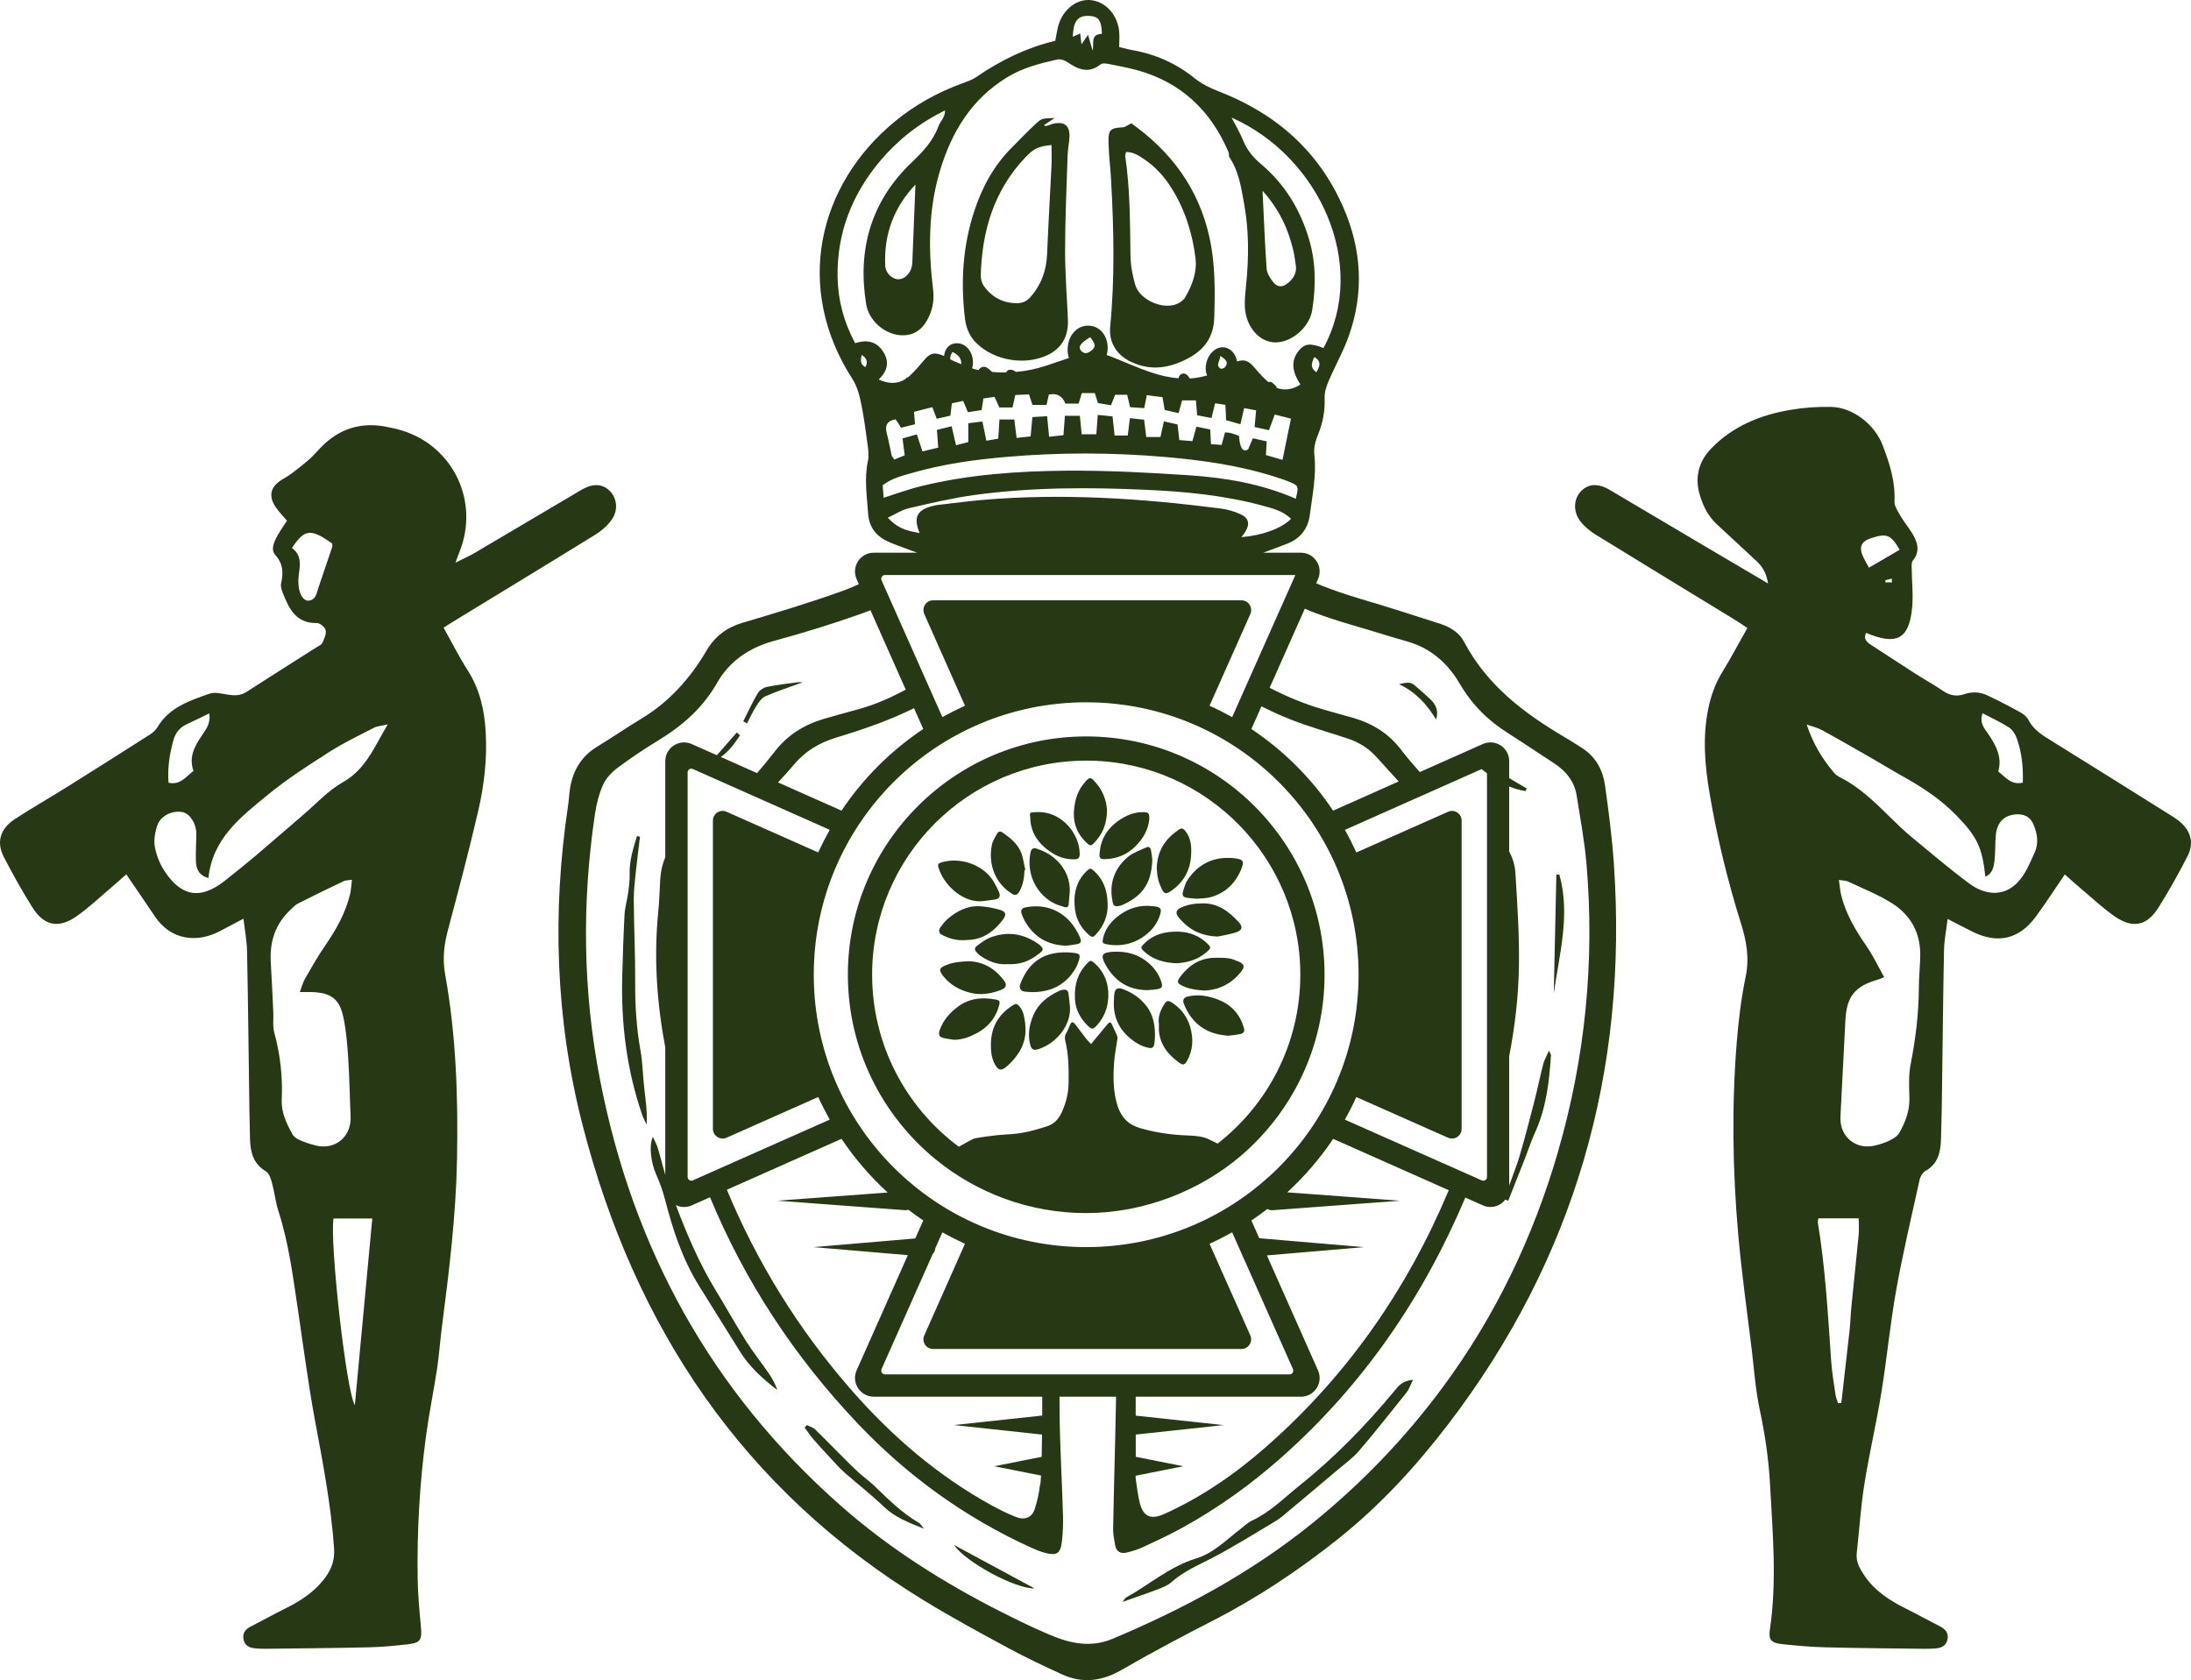 <?xml version="1.0" encoding="UTF-8"?>
<svg id="art" xmlns="http://www.w3.org/2000/svg" viewBox="0 0 1974.11 1513.87">
  <defs>
    <style>
      .cls-1 {
        fill: #273814;
      }
    </style>
  </defs>
  <path class="cls-1" d="M1963.43,739.83c-2.3-1.83-4.8-3.48-7.34-5.03-35.65-22.34-71.25-44.72-107.03-66.87-8.37-5.17-16.65-9.97-21.35-19.23-1.46-2.82-4.47-5.31-7.34-6.87-9.64-5.31-19.42-10.39-29.39-15.1-6.73-3.2-13.78-3.81-21.07-1.27-6.82,2.4-13.12,1.27-19.28-2.96-7.66-5.27-15.94-9.78-23.8-14.81-13.59-8.7-27.09-17.59-40.63-26.38-4.04-2.59-7.52-5.45-4.89-11.1,27.23,11.47,38.51,5.88,41.43-21.58,1.32-12.09-.19-24.5-.28-36.78-.05-2.3-.19-5.27,1.08-6.82,6.96-8.61,4.09-16.74-.8-24.74-3.06-5.08-7.01-9.64-9.97-14.77-2.49-4.37-6.02-9.31-5.83-13.82.89-18.01-4.47-34.28-10.72-50.65-7.01-18.39-26.57-34-46.32-34.42-12.23-.23-24.69.61-36.77,2.68-26.85,4.56-51.49,14.53-71.01,34.47-11.57,11.85-15.33,26.15-10.58,42.23,2.92,9.97,7.52,19,15.14,26.19,12.09,11.33,24.36,22.43,36.4,33.77,5.78,5.45,8.94,12.27,9.92,19.75-17.59-10.35-34.75-20.46-51.82-30.57-30.38-17.96-60.66-35.97-91.09-53.89-10.25-6.02-19.09-5.41-25.58,1.32-6.58,6.82-7.43,18.1-.71,26.94,3.71,4.94,8.89,9.12,14.2,12.37,41.57,25.68,83.38,51.02,125.04,76.51,3.9,2.35,7.62,4.98,11.38,7.43-7.95,14.01-14.86,27.13-22.62,39.74-6.35,10.35-10.25,21.35-12.65,33.11-5.22,25.44-3.1,50.84,1.18,76.04,6.77,39.83,16.27,79.01,28.36,117.52,4.89,15.61,7.67,30.85,4.23,47.5-4.04,19.52-6.49,39.46-8.09,59.35-4.61,57.7-3.76,115.5,1.32,173.15,3.06,34.66,7.99,69.22,12.18,103.79,2.16,18.15,3.43,36.49,7.24,54.27,4.7,22.1,7.99,44.25,9.22,66.82,2.35,43.69,6.4,87.33-.09,131.02-1.36,9.36,1.03,12.18,10.91,13.26,13.12,1.46,26.24,2.59,39.41,2.91,29.72.75,59.49.94,89.26,1.32,2.96.05,5.92-.09,8.93-.28,5.46-.33,10.16-1.97,11.47-8.04,1.32-6.02-1.97-9.45-7.01-12.04-10.25-5.17-20.27-10.82-30.52-15.9-14.67-7.24-28.08-15.99-37.39-29.86-4.09-6.07-7.67-12.23-6.82-20.03,2.3-20.69,3.57-41.53,6.87-62.08,4.37-27.65,10.82-54.97,15.33-82.67,4.99-30.57,7.85-61.56,13.31-92.03,5.97-33.43,13.83-66.49,21.12-99.65.66-3.01,2.87-6.63,5.41-8.04,11.29-6.4,13.45-16.98,13.87-28.31.56-16.55.75-33.15.99-49.71.56-40.39.94-80.79,1.74-121.14.19-8.7,2.02-17.4,3.24-27.84,8.79,4.51,15.8,8.28,22.95,11.76,22.29,10.86,41.38,6.49,56.24-13.45,9.03-12.18,17.21-25.06,26.38-38.42,5.13,4.51,9.78,8.79,14.63,12.84,10.06,8.46,19.7,17.59,30.47,25.06,15.94,11,28.78,8.51,39.03-7.62,9.55-15.05,18.2-30.71,26.38-46.55,6.25-12.04,3.1-23.19-7.48-31.79ZM1786.29,642.67c8.42,4.42,16.51,8.04,23.84,12.79,3.2,2.12,5.78,6.25,7.1,10.02,4.51,12.84,5.83,26.19,5.31,39.74-10.39,2.3-15.38-4.75-22.1-10.11,3.72-12.93-2.02-23.51-9.12-33.91-3.39-4.89-8.04-9.87-5.03-18.53ZM1698.86,524.78c-.09-.66-.14-1.32-.23-1.93,1.93-.52,3.9-.99,5.83-1.51.09,1.13.19,2.3.24,3.43h-5.83ZM1686.59,484.67c13.36-4.23,17.16-2.92,25.02,10.72-9.55,5.55-18.34,10.67-27.7,16.13-2.02-3.76-3.48-6.3-4.75-8.89-4.75-9.55-2.54-14.81,7.43-17.96ZM1674.69,1112.51c-2.07,21.54-4.42,43.03-6.54,64.57-.71,7.15-.89,14.39-1.65,21.54-2.4,21.82-4.94,43.64-7.43,65.41-.99.14-1.93.24-2.87.38-.8-2.4-1.93-4.75-2.3-7.19-1.46-10.07-3.24-20.13-3.95-30.24-2.92-41.9-5.22-83.85-12.04-125.33-.19-1.18.28-2.45.47-3.9h36.35c0,5.74.38,10.3-.05,14.77ZM1728.91,890.69c-.19,22.99-2.96,45.62-7.38,68.14-1.88,9.45-1.5,19.52-1.13,29.2.52,12.04-3.39,22.67-9.08,32.68-1.69,2.96-5.22,5.22-8.42,6.77-4.14,2.07-8.65,3.48-13.17,4.61-17.59,4.42-32.4-7.9-31.46-25.96,1.46-28.87,3.01-57.65,4.42-86.53,1.08-21.73,8.46-31.04,29.72-37.06,1.18-.33,2.3-.89,5.22-2.12-5.31-9.45-9.78-19-15.71-27.61-9.92-14.44-18.9-29.25-23.04-46.46-.94-4-1.22-8.18-2.02-13.5,3.81.61,6.35.52,8.32,1.46,13.45,6.4,27.46,11.85,39.93,19.8,16.22,10.39,25.16,26.15,25.06,45.99-.09,10.21-1.22,20.36-1.27,30.57ZM1833.03,768.66c-4.23,9.22-7.67,18.43-15,26.24-12.98,13.87-30.1,11.24-43.59,1.27-18.06-13.35-35.18-27.98-52.48-42.28-6.54-5.41-12.6-11.38-18.67-17.31-13.97-13.64-27.84-27.42-45.62-36.3-1.83-.94-3.67-2.26-5.03-3.81-10.72-12.6-19.19-26.57-24.78-43.59,4.51,1.6,9.41,2.63,13.59,4.89,15.57,8.51,30.99,17.45,46.42,26.24,8.46,4.84,16.74,10.02,25.25,14.77,17.92,9.87,34.89,20.93,49.33,35.64,18.81,19.28,23.56,28.83,26.38,55.49,6.77-3.01,7.57-9.03,8.23-14.48.89-7.52.47-15.24,1.18-22.86,1.18-11.94,7.62-18.15,18.58-18.81,7.15-.38,12.56,2.4,15.33,9.03,3.53,8.42,5.03,16.98.89,25.87Z"/>
  <path class="cls-1" d="M421.4,604.02c-7.71-12.04-14.15-24.92-21.73-38.47,4.14-2.59,7.95-5.08,11.85-7.43,41.71-25.49,83.52-50.79,125.09-76.51,5.6-3.48,10.96-8.23,14.72-13.59,5.97-8.61,4.47-19.42-2.07-25.82-6.35-6.26-14.81-6.73-24.59-1.32-1.83,1.03-3.67,2.16-5.45,3.24-30.38,17.96-60.71,35.97-91.09,53.84-4.98,2.91-10.3,5.27-17.73,9.03,1.74-4.75,2.49-7.01,3.39-9.17,18.58-45.47-5.08-95.74-51.87-109.99-5.27-1.6-10.67-2.77-16.13-3.72-21.59-3.57-40.16,2.54-55.63,17.96-4.23,4.23-7.99,8.89-12.56,12.7-7.1,5.88-14.2,12.04-22.15,16.55-11.43,6.54-14.34,14.96-6.91,25.82,2.82,4.14,6.44,7.76,10.06,12.04-2.87,4.42-5.78,8.51-8.28,12.89-3.2,5.64-6.77,12.93-2.3,17.92,7.24,8.09,7.34,16.13,5.27,25.58-.61,2.63.38,5.88,1.46,8.56,5.6,14.25,11.85,27.65,30.85,27.28,2.73-.05,7.34,3.81,7.85,6.49.71,3.53-1.41,7.85-3.06,11.47-.75,1.69-3.24,2.63-5.03,3.76-21.16,13.45-42.37,26.81-63.44,40.4-5.5,3.53-11.05,3.29-17.12,2.3-5.31-.85-11.38-2.44-16.13-.75-17.96,6.26-36.4,12.37-46.98,30.38-1.41,2.44-3.81,4.61-6.25,6.16-25.06,15.99-50.18,31.93-75.38,47.69-15.47,9.69-31.41,18.72-46.7,28.73-13.26,8.7-16.79,20.83-9.92,34.14,8.04,15.47,16.51,30.71,25.77,45.43,10.58,16.74,23.56,19.33,39.97,7.86,11.05-7.76,20.97-17.26,31.32-26.01,4.42-3.76,8.7-7.62,13.26-11.66,9.22,13.5,17.59,25.72,25.86,38.04,14.39,21.35,37.9,24.03,58.45,13.17,6.35-3.34,12.65-6.68,21.3-11.24,1.27,11.1,3.01,19.84,3.2,28.64.85,39.13,1.22,78.21,1.79,117.33.23,17.4.42,34.85.89,52.25.33,11.85,2.73,22.62,14.34,29.44,2.96,1.74,4.51,6.82,5.55,10.72,2.26,8.18,3.06,16.79,5.64,24.83,9.5,29.3,13.21,59.63,17.78,89.87,4.89,32.78,9.08,65.7,15.1,98.24,7.15,38.42,14.58,76.75,17.35,115.87.71,10.11-1.97,18.2-7.67,26.1-9.26,12.79-21.87,21.07-35.74,27.98-10.63,5.31-21.02,11.1-31.6,16.5-4.66,2.4-7.52,5.64-6.68,11.05.94,6.16,5.36,8.28,10.91,8.65,2.96.24,5.97.42,8.93.38,31.04-.38,62.07-.61,93.07-1.32,11.9-.28,23.8-1.41,35.6-2.77,11-1.27,12.46-4,11.47-15.24-1.32-14.34-2.73-28.73-2.96-43.12-.71-43.41,1.74-86.67,7.57-129.7,2.73-20.17,6.87-40.16,9.92-60.29,1.83-12.18,2.68-24.5,4.23-36.73,6.54-50.55,12.79-101.06,13.73-152.18,1.03-55.82-.8-111.36-10.72-166.38-2.54-13.97-.94-26.76,2.59-40.11,9.5-35.65,18.95-71.34,27.28-107.32,5.36-23.18,8.09-46.93,6.68-70.87-1.13-19.75-5.27-38.51-16.22-55.58ZM286.76,530c-1.6,4.66-2.12,10.44-8.51,11.19-4.51.52-8.37-5.03-9.22-13.26-.38-3.76-.19-7.62.33-11.33,1.22-8.47,2.16-16.7-6.35-22.81,11.57-17.31,16.93-17.73,36.3-4.09,0,.94.28,2.26-.05,3.34-4.09,12.32-8.28,24.64-12.51,36.96ZM156.03,667.6c1.79-6.87,5.64-12.08,12.37-15.1,6.44-2.91,12.74-6.16,20.17-9.73,1.46,9.5-3.39,15.05-7.24,20.79-6.3,9.4-11.29,19-7.01,31.04-6.96,5.36-11.85,12.98-22.43,10.68-1.13-12.98.89-25.4,4.14-37.67ZM284.6,1032.15c-4.94-1.22-9.83-2.82-14.44-4.84-2.54-1.08-5.36-2.96-6.63-5.27-5.36-9.69-10.2-19.61-9.69-31.18.94-20.5-1.27-40.63-6.73-60.47-1.55-5.55-.61-11.8-.85-17.73-.75-15.24-1.36-30.52-2.3-45.76-1.08-18.43,4.09-34.38,17.78-47.17,2.16-1.98,4.18-4.37,6.77-5.64,13.59-6.91,27.37-13.54,41.1-20.13,1.74-.85,3.95-.7,7.52-1.27-.66,5.08-.8,9.22-1.74,13.17-4.09,16.74-12.32,31.46-22.01,45.57-6.72,9.73-12.6,20.08-18.53,30.33-1.97,3.48-2.96,7.52-4.7,12.13,4.94,0,8.23-.14,11.47,0,16.55.75,24.17,6.11,27.65,22.2,2.68,12.37,3.67,25.16,4.51,37.81,1.13,17.35,1.32,34.75,2.12,52.1.8,18.15-13.78,30.47-31.32,26.15ZM319.72,1266.1c-7.9-12.93-22.71-147.05-19.23-168.17h34.94c-5.17,55.26-10.35,110.75-15.71,168.17ZM308.86,704.84c-13.07,7.38-23.7,19.14-35.32,29.06-14.53,12.42-28.87,25.02-43.45,37.39-8.75,7.38-17.78,14.49-26.71,21.68-24.64,19.75-41.01,12.65-54.6-7.24-4.42-6.54-7.71-14.48-9.17-22.24-1.22-6.25,0-13.59,2.12-19.75,3.06-8.98,13.87-13.82,22.95-11.94,6.3,1.32,12.09,10.06,12.18,18.95.05,8.04-.61,16.13-.38,24.22.19,6.91,1.74,13.45,11.29,16.18,3.81-36.07,29.67-55.35,53.7-75.15,17.31-14.25,36.45-26.43,55.4-38.56,12.84-8.23,26.71-14.77,40.25-21.82,2.77-1.41,6.21-1.5,12.23-2.91-12.32,20.69-19.85,40.54-40.49,52.15Z"/>
  <path class="cls-1" d="M1000.29,294.4c-1.41,14.58,6.25,26.05,19.7,32.07,17.26,7.71,33.2,5.36,49.8-3.24,15.8-8.18,23.75-19.8,24.27-37.34.75-24.27.94-48.39-4.42-72.42-9.73-43.59-34.24-76.7-70.35-102.38-3.06,1.51-5.22,3.43-7.48,3.58-11.29.7-13.26,1.97-13.03,13.45.24,11.57,1.74,23.04,2.35,34.57,2.4,43.92,3.43,87.8-.85,131.72ZM1014.68,136.95c6.63-.05,11.71,3.43,16.74,6.87,10.02,6.77,17.92,15.71,24.31,25.96,12.04,19.33,18.72,40.58,21.44,62.97,1.5,12.6-3.06,24.36-9.31,35.18-1.41,2.45-4.28,4.52-6.96,5.74-12.79,5.88-34.09-3.34-38.04-17.02-2.45-8.42-4.14-17.35-4.28-26.1-.47-30.05-.33-60.1-4.75-89.96-.19-1.03.47-2.16.85-3.62Z"/>
  <path class="cls-1" d="M877.32,306.53c14.58,16.84,41.57,22.81,62.5,15.1,15.52-5.69,23.09-17.07,22.38-33.81-.89-20.78-2.59-41.62-2.54-62.4.05-28.5,1.32-57,2.26-85.49.14-5.36,1.36-10.72,1.65-16.08.61-10.72-4.56-14.82-15.14-12.23-1.88.47-3.62,1.36-5.45,1.88-.52.14-1.18-.23-2.59-.56,2.96-2.02,5.41-3.62,9.78-6.58-10.72.33-11.43.1-16.69,4.98-7.62,7.01-14.77,14.53-22.1,21.92-16.13,16.18-26.62,35.74-33.67,57.28-10.35,31.74-12.27,64.33-8.18,97.2.8,6.54,3.57,13.87,7.81,18.81ZM923.92,141.75c7.9-8.28,11.9-9.87,23.51-11.1,0,6.11.28,12.23,0,18.25-1.27,26.57-2.92,53.09-3.95,79.66-.56,14.86-5.13,27.84-15,39.03-3.34,3.81-7.15,5.55-12.09,5.6-12.51.05-22.43-5.22-29.67-15.14-1.93-2.59-3.1-6.44-3.06-9.69,1.08-40.16,11.85-76.8,40.25-106.61Z"/>
  <path class="cls-1" d="M1256.19,1253.5c-25.84,31.13-53.92,59.97-85.57,85.24-13.78,11.02-26.21,23.82-42.57,31.37-3.75,1.74-6.85,4.88-10.22,7.46-12.8,9.71-24.24,21.85-40.04,26.63-23.73,7.22-42.1,23.54-63.2,35.26-.94.52-1.5,1.78-3.09,3.89,11.72-4.17,21.8-7.55,31.74-11.35,4.27-1.64,8.86-3.42,12.19-6.37,10.74-9.66,23.77-15.1,36.38-21.66,19.69-10.27,38.59-22.13,57.72-33.52,3.94-2.34,7.41-5.49,10.92-8.44,14.77-12.33,29.49-24.66,44.12-37.09,6.75-5.72,14.11-10.92,19.83-17.54,14.72-17.21,28.79-35.03,42.95-52.75,2.16-2.67,3.24-6.23,5.77-11.39-10.03.89-13.36,5.95-16.93,10.27Z"/>
  <path class="cls-1" d="M577.08,946.52c-3.7-20.54-4.92-41.12-4.78-61.94.14-24.57-1.08-49.09-1.27-73.66-.05-8.39.98-16.83,1.83-25.18,1.12-10.64,2.53-21.19,3.8-31.79-.89-.23-1.78-.47-2.72-.66-3.38,11.16-6.99,22.23-6.61,34.27.14,5.67-.61,11.44-1.36,17.07-.89,6.47-2.86,12.8-3.24,19.27-.98,18.38-1.55,36.81-2.06,55.23-1.22,43,3.99,85.05,18.1,125.8.98,2.91,2.58,5.58,3.89,8.35.61-11.77-1.03-22.65-2.25-33.57-1.27-11.06-1.36-22.27-3.33-33.2Z"/>
  <path class="cls-1" d="M828.21,1372.31c-15.47-8.95-27.94-21.47-40.7-33.71-4.41-4.27-9.52-7.78-14.02-11.96-5.63-5.16-10.97-10.6-16.36-15.99-7.6-7.55-15-15.33-22.79-22.74-1.88-1.83-4.83-2.58-7.31-3.85-.7.75-1.36,1.5-2.06,2.2,2.77,3.75,5.35,7.69,8.39,11.16,6.61,7.5,13.41,14.82,20.21,22.13,2.58,2.77,5.3,5.53,8.21,8.07,11.58,10.03,23.68,19.55,34.74,30.15,9.75,9.29,21.52,13.88,36.01,19.69-2.58-3.14-3.24-4.55-4.31-5.16Z"/>
  <path class="cls-1" d="M1402.3,787.95c-.8,35.77-1.55,71.55-2.34,107.32,5.02-35.63,15.1-71.17,5.06-107.18-.89-.05-1.83-.09-2.72-.14Z"/>
  <path class="cls-1" d="M932.06,1431.2c-24.15-13.03-48.29-26.07-72.44-39.1,10.03,15.15,55.19,39.67,72.44,39.1Z"/>
  <path class="cls-1" d="M681.49,636.08c2.16-3.38,4.83-7.27,8.25-8.77,10.97-4.74,22.41-8.44,33.48-12.52-1.55,0-3.47-.19-5.3.05-9.05,1.22-18.15,2.25-27.05,4.13-3.05.61-6.61,3.05-8.16,5.67-4.78,8.16-8.77,16.79-13.03,25.23,1.13.7,2.2,1.36,3.33,2.02,2.81-5.3,5.25-10.78,8.49-15.8Z"/>
  <path class="cls-1" d="M1288.22,629.56c-4.17-3.84-8.49-7.59-12.75-11.34-4.03-3.52-6-3.89-14.91-1.74,15.43,7.31,25.27,18.47,33.38,31.84,2.53-7.97-.33-13.88-5.72-18.76Z"/>
  <path class="cls-1" d="M1446.17,707.88c-1.89-13.59-8.01-25.5-20.03-33.41-5.41-3.52-10.94-7.04-16.51-10.34-36.87-21.66-70.06-47-90.58-85.98-4.33-8.18-12.29-13.05-20.95-15.92-23.88-7.74-47.81-15.43-71.96-22.52-12.07-3.57-23.99-7.58-35.63-12.18-1.56-.63-3.08-1.37-4.63-2.02l1.65-3.7c4.97-11.22-3.17-23.81-15.5-23.81h-33.85c8.41-3.15,15.38-5.64,22.18-8.37.43-.16.87-.32,1.25-.54,10.83-4.77,17.05-13.54,18.57-25.23,2.27-17.97,6.17-35.9,4.01-54.41-.65-5.68,1.03-12.18,3.3-17.65,4.39-10.77,6.44-21.55,6.01-33.14-.22-4.98,1.46-10.34,3.46-15,5.85-13.7,13.32-26.85,18.3-40.88,13.81-38.87,11.64-77.58-4.6-115.16-22.09-51.27-60.86-85.22-112.35-105.2-8.01-3.14-15.43-6.66-22.2-12.13-16.41-13.21-35.19-21.55-56.04-25.17-3.9-.71-7.74-1.84-11.69-2.76,0-5.47.54-10.4-.11-15.11-2.06-15.32-13.32-26.58-26.75-27.23-13.05-.6-25.28,10.29-28.53,25.34-.87,3.9-1.52,7.79-2.17,11.42q-36.28,8.55-71.52,32.86c-3.63,2.44-8.01,3.9-12.13,5.42-22.31,8.12-42.88,19.49-61.13,34.59-69.52,57.39-90.58,150.08-38.22,231.46,4.06,6.23,6.33,13.97,7.85,21.33,2.76,13.05,4.44,26.37,6.23,39.58.54,4.44,1.03,9.1.11,13.32-3.41,15.87-.92,31.46.16,47.27.92,13.11,7.74,20.95,18.95,25.83.54.22,1.03.43,1.57.65,7.17,2.97,14.73,5.54,23.65,8.91h-39.1c-12.16,0-20.38,12.59-15.42,23.81l2.01,4.52c-1.76.77-3.47,1.66-5.26,2.39-3.03,1.3-6.12,2.49-9.2,3.63-29.72,10.77-60.04,19.81-90.36,28.8-14.46,4.33-24.85,12.18-32.54,25.28-14.62,24.8-33.35,45.86-58.36,60.96-13.54,8.18-26.53,17.16-40.07,25.39-15.43,9.42-22.9,23.5-24.9,40.98-.43,3.68-.6,7.31-1.14,10.94-14.67,97.08-11.53,193.67,12.83,288.74,46.89,182.51,144.83,329.13,307.64,428.64,24.85,15.21,50.57,29.13,76.29,43.04,15.65,8.5,31.84,16.03,47.97,23.5,18.84,8.66,36.49,6.12,54.41-4.28,26.64-15.43,53.93-29.89,81.32-43.91,40.66-20.79,78.34-46.02,113.92-74.39,37.3-29.83,69.46-64.86,98.38-102.65,114.18-149.38,162.32-318.41,149.32-505.42-1.62-23.39-4.66-46.83-7.91-70.11ZM1186.07,335.38c-5.9-4.11-4.39-8.5-1.79-13.7,6.5,3.95,4.98,8.34,1.79,13.7ZM980.06,14.32c9.53,0,12.51,3.68,12.78,16.19-10.88.38-6.77,8.88-8.39,15.05-1.14-3.9-2.27-7.85-4.11-14.29-3.03,4.5-4.33,6.39-5.9,8.66-.38-2.98-.7-6.01-1.19-9.8-2.6,1.19-4.6,2.11-6.66,2.98.49-13.64,4.11-18.79,13.48-18.79ZM779.73,330.78c-5.04-2.54-4.28-6.5-3.36-10.99q7.04,4.38,3.36,10.99ZM796.19,317.57c-3.9-6.5-9.1-9.69-15.48-9.96-1.46-.11-2.92,0-4.49.27-1.84.22-3.79.7-5.74,1.35-10.12-18.9-15.43-38.6-15.81-59.5-.7-39.9,13.05-74.72,38.6-105.04,15.92-18.73,34.87-33.78,58.26-45.21,0,6.39-4.39,9.91-6.06,14.46-4.82,13.21-14.02,22.9-24.15,32.54-36.55,34.92-48.89,78.29-40.88,127.72,2.38,14.29,15.81,26.42,30.16,27.77,10.83,1.03,19.06-3.63,24.36-12.78,4.93-8.55,7.04-17.76,5.79-27.99-4.44-36.11-4.38-72.12,6.17-107.36,10.45-34.87,28.32-64.43,60.26-84.03,14.08-8.72,29.78-12.67,45.59-16.24,2.65-.54,6.44.7,8.93,2.38,9.64,6.61,19.06,10.72,29.94,2.06,1.62-1.35,5.25-.76,7.85-.27,8.34,1.62,16.73,3.25,24.96,5.47,39.52,10.83,66.22,36.17,82.24,73.31.65,1.46.6,3.19.81,4.82,8.61,12.61,10.83,27.5,13.43,42.02,4.44,24.09,4.33,48.4,1.9,72.77-.65,6.88-1.57,13.81-1.19,20.63,1.08,17.6,12.51,30.91,26.42,31.73,14.78.81,31.78-13.1,34.27-29.13,3.36-21.39,3.41-42.72-2.87-63.83-7.96-26.85-21.93-49.7-43.26-67.68-7.04-5.95-12.45-12.4-15.97-20.95-2.76-6.93-6.71-13.43-10.56-20.95,79.1,34.98,123.61,132.65,82.78,207.64-11.86-4.76-17.16-4.17-22.52,2.76-6.71,8.5-6.06,18.25,1.79,30.05-6.97,4.75-15.02,5.89-21.99,2.77.22-.22.42-.43.67-.65-2.52-2.05-4.01-4.29-5.71-4.46-.75-.07-1.33.09-1.89.25-.03-.03-.06-.05-.09-.08-4.22-3.68-8.12-7.96-11.75-12.24-5.63-6.76-9.31-8.66-16.39-6.29,0,0,0,0,0-.01-.94-6.91-6.07-12.42-12.32-12.79-7.9-.47-15.38,8-15.89,18.01-.14,2.77.33,5.27,1.27,7.33,0,.01.01.01.02.03-5.2,1.57-10.39,2.43-15.69,2.76h0c-.93-1.95-2.91-4.04-4.48-4.35-3.18-.61-5.13,1.4-5.58,4.13-.02,0-.04,0-.05,0-8.28-.59-16.68-2.54-25.07-5.41-11.91-3.95-23.34-9.26-35.03-13.86-1.57-.6-3.09-1.14-4.6-1.52,0,0-.01,0-.02,0,.51-1.83.84-3.79.89-5.85.28-11.62-6.87-20.36-16.93-20.74-10.67-.42-19,8.89-19.14,21.35-.05,2.77.38,5.41,1.18,7.76,0,.01.01.02.01.03-6.76,2.22-13.48,4.49-20.13,6.77-9.04,3.03-18.19,4.98-27.45,5.74-.02,0-.04,0-.05,0-1.55-1-2.9-1.73-4.32-1.9-2.49-.31-3.85.78-4.63,2.38-.03,0-.06,0-.1,0-4.17.11-8.39-.05-12.56-.43,0,0,0,0-.01,0-2.67-2.32-4.36-4.14-6.26-4.49-2.73-.51-4.76.71-5.88,2.82h-.08c-1.89-.38-3.83-.86-5.77-1.56.51-1.6.75-3.42.75-5.4,0-9.78-6.68-17.49-14.86-17.21-6.29.19-10.38,4.51-11.19,11.46h-.01c-.38-.17-.81-.33-1.19-.5-8.01-3.19-11.53-2-16.95,4.44-3.9,4.66-7.85,9.26-12.24,13.43-.91.92-1.94,1.72-2.91,2.42-.11-.19-.21-.34-.31-.55-.37.55-.7,1-1.05,1.48-7.23,4.64-15.26,4.64-24.21.44,7.58-7.2,9.91-15.21,4.49-24.31ZM824.83,166.35c-.92,23.77-1.89,47.05-2.82,70.28-.11,1.19-.22,2.44-.49,3.63-1.62,6.77-6.93,11.53-12.45,11.37-5.25-.22-11.15-5.47-11.48-12.18-1.3-28.21,7.74-52.68,27.23-73.09ZM1165.33,225.9c1.03,4.39,1.52,8.83,2.22,13.27,1.03,6.77-2.17,11.75-7.04,15.86-4.98,4.17-9.69,4.01-13.64-1.19-2.65-3.41-5.36-7.74-5.63-11.8-1.62-22.58-2.44-45.15-3.68-70.17,15.05,16.79,23.23,34.49,27.78,54.03ZM1128.84,394.88c-1.46,3.63-2.87,6.77-4.22,9.96-4.76,2.93-7.36-.7-8.28-12.02-1.84-.76-4.01-1.73-6.28-2.33-1.9-.59-3.9-.65-6.28-.97-1.08,3.79-1.95,7.2-3.09,11.37-3.09-.22-6.06-.38-9.58-.7-.22-4.6-.49-8.56-.7-13.21-4.06-.81-7.85-1.62-12.4-2.54-1.25,4.44-2.27,8.23-3.63,13.05-3.57-.27-7.42-.6-11.8-.97-.6-4.82-1.03-9.1-1.62-14.08-3.79-.87-7.58-1.68-12.29-2.76-1.08,4.93-2,9.15-3.09,14.08h-12.78c-.65-5.36-1.25-10.02-1.95-15.59-4.22-.49-8.07-.87-12.83-1.41-.65,5.47-1.19,10.18-1.9,15.7h-11.86c-.6-5.68-1.14-10.83-1.84-17.27-4.11-.43-8.28-.81-13.32-1.35-.49,6.33-.92,11.37-1.3,17.43h-13.21c-.54-5.74-1.08-10.83-1.62-16.62h-13.48c-.43,5.52-.81,10.99-1.3,17.44-4.01.49-7.85.92-12.94,1.46-.59-6.23-1.08-11.69-1.79-18.52-4.44.22-8.61.49-13.27.76-.59,6.12-1.03,11.21-1.62,17.43-3.9.43-7.74.87-12.62,1.35-.7-5.74-1.35-10.77-2.06-16.62h-13.37c-.38,5.79-.7,10.99-1.08,17.27-3.14.6-6.44,1.14-10.72,1.9-1.19-5.85-2.22-10.83-3.57-17.33-3.95.49-8.12,1.03-12.72,1.57v16.95c-3.52.87-6.82,1.73-11.05,2.87-1.35-5.85-2.49-10.83-3.95-17.11-4.55,1.14-8.61,2.17-13.26,3.25.43,5.58.76,10.29,1.19,15.97-4.6,1.14-9.15,2.27-14.24,3.46-1.73-5.36-3.25-9.85-5.04-15.38-4.6,1.3-8.66,2.44-12.89,3.68.7,5.41,1.25,9.8,1.95,15.21-3.03,1.25-6.17,2.49-9.37,3.79-1.14-1.79-2.17-2.65-2.38-3.74-1.57-6.66-2.71-13.48-4.44-20.14-1.79-6.88.32-11.05,8.01-12.34.76,1.08,1.62,2.33,2.49,3.63.65.97,1.25,2,2.33,3.95,4.06-.97,8.23-2.06,12.67-3.14-.33-4.01-.6-7.15-.92-11.21,5.58-1.41,10.94-2.76,16.51-4.22,1.46,3.79,2.54,6.71,3.95,10.45,4.12-.97,7.96-1.79,12.29-2.76.49-3.85.92-7.36,1.35-11.15,3.19-.7,6.33-1.35,10.18-2.17,1.41,3.41,2.76,6.6,4.28,10.18,4.33-.65,8.23-1.3,12.34-1.9.6-3.68,1.03-6.77,1.62-10.45,3.25-.49,6.33-.98,10.02-1.46,1.57,3.36,2.98,6.5,4.39,9.53h11.8c.81-3.79,1.62-7.15,2.54-11.21,4.01-.16,7.9-.32,12.34-.54,1.14,3.41,2.06,6.34,3.09,9.42h12.72c.76-3.36,1.41-6.39,2.06-9.26q10.94-2.27,14.89,8.12h11.97c1.03-3.41,1.95-6.34,2.87-9.47h11.7c.92,2.87,1.73,5.47,2.82,8.99,3.41.54,7.25,1.24,11.75,1.95,1.3-3.25,2.38-6.06,3.74-9.42h10.83c.87,3.68,1.62,7.09,2.65,11.21,4.28.27,8.17.54,12.72.81.81-4.06,1.46-7.47,2.33-11.69,4.82.6,9.15,1.19,14.13,1.84.6,3.63,1.25,7.04,2,11.53,3.74.81,7.9,1.73,12.51,2.82,1.19-4.33,2.11-7.74,3.19-11.48h12.4c.38,4.55.7,8.45,1.14,13.43,4.01.76,8.12,1.57,12.94,2.49,1.14-4.71,2.06-8.55,3.19-13.26,3.19.49,6.12.92,9.31,1.35.22,4.82.38,8.83.65,13.86,3.95,1.14,8.01,2.27,12.89,3.63,1.14-5.14,2.17-9.31,3.36-14.51,3.52.65,6.82,1.3,10.77,2.01-.49,5.25-.87,9.53-1.35,15.05,4.33.92,8.45,1.79,12.94,2.81,1.9-4.98,3.36-9.1,5.2-14.08,4.76,1.19,9.26,2.33,14.62,3.68-2.6,12.83-5.03,24.58-7.63,37.2-5.63-1.68-10.18-2.98-14.94-4.39.22-4.44.38-8.01.7-12.34-4.12-.87-7.91-1.73-12.45-2.76ZM866.08,328.12h0c-2-.81-3.89-1.67-5.89-2.43-1.41-.6-2.76-1.25-4.06-2,0,0-.01,0-.02,0-.04-2.02.52-4.17,2.02-6.52,5.45,2.4,8.18,5.79,7.99,10.82,0,.05,0,.09-.05.14ZM983.03,316.12c-3.1,2.45-6.3,3.06-9.08-.23-2.82-3.29-.52-6.68,8.32-12.09,5.22,6.73,5.27,8.84.75,12.32ZM1099.66,332.11c-4.66-3.34-.42-6.4-.14-11.43,5.88,3.67,7.48,6.49,4.09,10.3-.14.14-.33.33-.56.47-.02.03-.06.04-.09.05-.04,0-.06,0-.09.03-.16.11-.38.22-.54.27-.03.02-.06.03-.09.04-.97.4-2.11.59-2.57.27ZM795.27,437.27c8.12-6.34,17.6-8.56,26.91-11.26,27.78-7.96,56.25-11.91,84.95-14.35,47.37-4.12,94.8-4.01,142.18.05,34.38,2.98,68.44,7.74,101.41,18.52,3.85,1.25,7.74,2.49,11.42,4.11,8.07,3.47,8.01,3.57,5.41,15.05-31.24-13.59-63.62-18.95-96.37-21.17-36.82-2.44-73.69-4.39-110.56-4.11-43.8.38-87.55,3.41-130.37,13.86-11.31,2.71-22.31,6.82-34.06,10.5-.32-3.9-.59-7.42-.92-11.21ZM799.87,466.51c6.55-3.03,12.34-6.99,18.68-8.5,19.71-4.55,39.52-9.26,59.56-12.02,51.27-6.99,102.87-7.04,154.41-4.66,35.25,1.57,70.44,4.93,104.71,14.18,9.2,2.49,18.73,4.76,25.99,11.97-8.23,8.5-25.88,15.05-44.67,16.51,1.46-2,2.55-3.3,3.47-4.76,4.28-6.98,3.25-12.45-4.22-15.86-5.79-2.71-12.24-4.44-18.62-5.25-70.93-9.1-142.12-13.81-213.7-7.69-12.89,1.14-25.77,2.87-38.66,4.33-1.68.16-3.25.38-4.87.76-15.65,3.52-19.28,10.18-13.37,24.8-14.62-2.6-20.19-5.14-28.69-13.81ZM797.26,518.12h369.88l-56.95,128.03c-6.68-3.68-13.36-7.11-20.38-10.28l36.74-82.56c2.57-5.82-1.71-12.42-8.05-12.42h-277.73c-6.34,0-10.53,6.59-7.96,12.42l36.65,82.56c-6.94,3.17-13.7,6.59-20.38,10.28l-54.81-123.32c-.94-2.14.69-4.71,3-4.71ZM1339.79,966.15v.04s0,0,0,0v94.38c0,2.4-2.48,4.02-4.71,3l-123.32-54.72c3.68-6.68,7.19-13.45,10.28-20.38l82.64,36.65c5.74,2.57,12.25-1.63,12.25-7.96v-277.73c0-6.34-6.51-10.62-12.25-7.96l-82.64,36.65c-3.08-6.94-6.59-13.79-10.28-20.38l123.17-54.74c1.61,1.29,3.22,2.58,4.87,3.81v269.35ZM938.88,1292.62c-.08,7.34-.19,14.09-.32,20.05l-42.71,8.48s40.28,8,42.14,8.37c-.29,5.45-.64,8.79-1.06,9.27-.89,7.26-2.45,14.28-4.71,21.1-2.55,7.7-9.05,10.1-17.16,6.85-7.55-3-14.96-6.71-22.16-10.66-48.43-26.71-89.65-62.29-125.87-103.71-47.7-54.56-84.88-114.83-112.11-180.36l103.3-45.88c11.86,17.77,25.86,33.98,41.56,48.36l-99.33,7.38,115.18,8.56c.98.08,1.9-.16,2.8-.41,4.39,3.34,8.84,6.59,13.43,9.66l-7.21,16.22-91.65,7.8s62.6,5.33,84.97,7.23l-46.15,103.81c-4.97,11.13,3.25,23.72,15.42,23.72h151.83c-.01,5.84-.03,11.5-.06,17.02-.02,0-.03,0-.05,0l-79.34,8.56s79.09,8.54,79.26,8.56ZM758.21,730.42l-57.24-25.46c4.9-5.18,9.72-10.45,14.33-15.95,10.36-12.41,23.16-19.91,38.77-24.61,23.81-7.22,47.29-15.31,69.46-26.29l8.33,18.75c-29.12,19.44-54.21,44.45-73.65,73.56ZM978.65,632.8c135.57,0,245.44,109.88,245.44,245.45s-109.88,245.44-245.44,245.44-245.44-109.88-245.44-245.44,109.88-245.45,245.44-245.45ZM747.59,747.72c-3.68,6.59-7.19,13.45-10.36,20.38l-82.56-36.65c-5.74-2.66-12.33,1.63-12.33,7.96v277.73c0,6.34,6.59,10.53,12.33,7.96l82.56-36.65c3.17,6.94,6.68,13.7,10.36,20.38l-123.32,54.72c-2.23,1.03-4.71-.6-4.71-3v-364.65c0-2.4,2.48-4.03,4.71-3l123.32,54.81ZM797.26,1238.36c-2.31,0-3.94-2.48-3-4.71l46.19-103.85c1.35-1.35,2.07-3.18,2.29-5.15l6.33-14.24c6.68,3.68,13.45,7.11,20.38,10.28l-36.65,82.56c-2.57,5.82,1.63,12.25,7.96,12.25h277.73c6.34,0,10.62-6.42,8.05-12.25l-36.74-82.56c7.02-3.17,13.7-6.59,20.38-10.28l54.81,123.24c.94,2.22-.6,4.71-3,4.71h-364.74ZM1023.32,1312.64v-20.04l79.07-8.53s-78.67-8.49-79.12-8.54c0-1.06,0-2.13,0-3.38v-13.66h148.76c12.33,0,20.47-12.59,15.5-23.72l-46.05-103.6,87.53-7.45s-83.4-7.09-94.41-8.03l-7.1-15.98c4.91-3.28,9.66-6.77,14.33-10.35,1.38.73,2.89,1.22,4.57,1.1l115.18-8.56s-80.88-6.01-101.79-7.57c15.62-14.33,29.55-30.48,41.37-48.18l104.17,46.27c-37.14,88.58-90.81,166.48-164.58,231.25-27.57,24.21-57.58,44.98-91.15,60.23-13.16,6-20.01,2.7-23.11-11.56-1.35-6.4-2.25-12.96-3.15-19.46-.15-1.01-.15-2.07-.13-3.19l42.98-8.54s-40.03-7.95-42.85-8.51ZM1201.14,730.42c-19.44-29.12-44.53-54.12-73.65-73.56l9.08-20.43c12.24,6.2,24.88,11.68,38.03,16.21,13.21,4.55,26.61,8.46,39.82,12.86,9.91,3.3,18.61,8.6,25.66,16.46,6.65,7.42,13.39,14.81,20.12,22.19l-59.07,26.28ZM1403.88,1037.49c-22.31,76.94-56.42,148.24-104.06,212.62-34,45.97-73.42,86.95-118.08,122.96-54.47,43.96-115.27,76.67-179.48,103.63-19.44,8.18-38.39,4.06-56.74-3.79-15-6.39-29.72-13.59-44.29-20.95-51.65-26.26-100.22-56.9-143.91-95.45-116.84-103.09-187.33-232-216.79-384.14-15.38-79.37-16.35-159.18-4.44-239.09,1.35-8.99,3.68-18.14,7.36-26.37,2.65-5.79,7.74-11.15,12.94-15.05,11.8-8.83,24.09-17,36.71-24.69,21.77-13.26,40.17-29.29,53.06-51.98,11.26-19.76,29.29-31.78,51.65-37.85,25.72-6.98,51.27-14.89,76.39-23.71,1.57-.54,3.14-1.14,4.71-1.73,1.8-.65,3.57-1.38,5.36-2.08l31.81,71.55c-13.26,7.13-27.01,13.32-41.81,17.46-10.71,3-21.41,5.75-32.02,8.91-17.71,5.3-32.52,14.36-44.23,29.47-5.13,6.61-10.44,13.06-15.88,19.39l-32.64-14.52c7.27-5.12,12.48-12.17,17.26-19.55-.94-.84-1.92-1.69-2.91-2.53-5.98,6.82-11.96,13.67-17.94,20.49l-22.69-10.09c-2.31-.94-4.62-1.46-6.94-1.46-8.82,0-16.87,7.19-16.87,16.96v86.54c-2.55,5.98-4.11,12.52-4.51,19.69-.6,9.86-.8,19.71-1.8,29.52-4.13,41.04-1.27,81.84,6.31,122.14v114.8c-2.37-8.08-4.36-16.29-6.79-24.37-1.03-3.42-2.91-6.61-4.41-9.94-3.99,9.71-1.12,24.52,3.05,34.04,3.24,7.27,5.95,14.91,7.97,22.65,7.03,27.24,15.71,53.78,30.76,77.88,12.19,19.55,24.43,39.06,36.57,58.66,8.67,14.07,20.68,24.95,33.85,34.98-1.92-5.44-4.55-10.36-7.69-14.96-6.75-9.8-14.21-19.13-20.54-29.16-9.42-14.96-18.01-30.43-27.19-45.53-14.91-24.39-26.03-50.47-36.04-77.04,2.26,1.1,4.75,1.77,7.32,1.77,2.31,0,4.62-.43,6.94-1.46l16.52-7.34c31.17,75.23,75.69,143.63,133.96,204.8,44.62,46.83,96.4,84.1,155.44,110.96,4.1,1.85,8.31,3.6,12.66,4.7,10.31,2.7,13.71.55,14.96-9.96.9-7.7,1.25-15.56,1.05-23.36-.9-30.77-2.75-61.53-3.1-92.3-.05-5.04-.06-10.08-.07-15.11h50.97c-.22,13-.53,26-.82,39.03-.6,26.66-1.4,53.38-1.85,80.04-.05,4.85,1,9.76,1.8,14.61,1.05,6.25,5.25,8.1,10.91,6.65,4.75-1.2,9.55-2.65,13.96-4.7,11.91-5.55,23.86-11.06,35.32-17.36,32.52-17.86,62.54-39.47,90.2-64.04,73.56-65.34,127.3-144.19,165.15-233.65l15.81,7.02c2.23,1.03,4.54,1.46,6.85,1.46,5.3,0,10.22-2.55,13.37-6.64.88.32,1.78.63,2.64.99,5.06-12.8,10.13-25.51,15.14-38.31,2.95-7.5,5.39-15.24,8.72-22.51,10.36-22.46,13.13-46.37,14.63-70.61,0-.33-.33-.7-1.78-3.75-2.3,5.25-4.27,8.44-5.16,11.96-2.86,11.11-5.16,22.41-8.02,33.57-4.17,16.36-8.44,32.73-13.18,48.95-2.67,9.13-6.36,17.98-9.5,27.02v-116.53c5.14-26.61,8.34-53.61,8.78-81.11.45-27.87-1.45-55.78-3.15-83.65-.44-7.23-2.44-13.78-5.63-19.68v-58.6c4.57,1.89,9.41,3.33,14.66,4.1.38-.75.75-1.5,1.17-2.25-5.29-3.12-10.55-6.24-15.83-9.36v-15.24c0-9.76-7.96-16.96-16.87-16.96-2.31,0-4.62.51-6.85,1.46l-56.81,25.27c-5.79-6.46-11.45-13.03-16.69-19.91-11.31-14.81-25.77-23.76-43.18-28.87-8.65-2.5-17.41-4.8-26.06-7.31-17.37-4.99-33.74-11.75-49.37-19.85l31.67-71.26c1.57.64,3.08,1.4,4.66,2.01,12.13,4.76,24.63,8.83,37.3,12.51,16.84,4.87,33.51,10.23,50.35,15,21.22,6.01,36.55,19.71,47.27,38.01,10.99,18.84,25.56,33.35,43.8,44.77,13.81,8.72,27.29,17.97,40.98,26.8,10.94,7.09,18.57,16.4,20.63,29.45,3.25,20.41,7.04,40.82,8.83,61.4,7.47,87.93-1.08,174.34-25.61,259.07Z"/>
  <path class="cls-1" d="M843.33,1044.9c37,30.06,84.01,48.13,135.31,48.13s102.17-19.7,139.85-51.98c45.82-39.39,74.94-97.71,74.94-162.8,0-118.44-96.35-214.7-214.79-214.7s-214.7,96.26-214.7,214.7c0,67.23,31,127.17,79.39,166.66ZM978.65,685.38h3.77c104.65,1.97,189.18,87.78,189.18,192.86,0,61.83-29.2,116.9-74.51,152.18-1.71-.86-2.74-1.29-2.83-1.37-3.17-1.46-6.42-3.42-9.85-4.28-4.45-1.03-8.91-1.46-13.53-1.63-14.73-.51-29.29-2.48-43.68-6.68-10.62-3.08-16.7-9.59-20.13-19.53-4.2-13.02-4.2-26.38-3.25-39.74.43-6.68,1.88-13.19,2.74-19.78.34-1.37.51-2.83,0-3.94-1.37-3.51-3.17-6.94-4.71-10.36-.86-2.22-2.06-2.22-3.51-.77-2.06,2.4-4.2,4.8-6.08,7.28-3.17,3.6-5.91,7.19-9.16,11.13-1.71-1.8-2.74-2.82-3.77-3.94-3.43-4.54-6.94-8.99-10.28-13.53-2.57-3.08-3.51-3-5.22.69-1.03,2.23-1.71,4.62-3,6.68-1.54,2.31-1.63,4.62-1.03,7.02,3.08,12.67,3.25,25.61,3,38.54-.17,7.71-1.71,15.07-4.54,22.18-2.74,7.45-6.77,13.96-14.9,16.44-7.45,2.4-14.99,4.62-22.69,5.99-7.45,1.28-15.07,1.28-22.52,2.06-6.77.77-13.53,1.63-20.21,2.91-.86.17-6.34,3.08-14.05,7.45-47.36-35.2-78.1-91.55-78.1-155.01,0-106.37,86.5-192.86,192.86-192.86Z"/>
  <path class="cls-1" d="M1088.09,897.85c-1.88-.43-3.77-.68-5.65-.86-4.03-.34-8.05,0-12.08.86-4.02.94-5.14,3.34-3.51,7.11.86,1.97,1.71,4.02,2.74,5.82.51.94,1.03,1.8,1.54,2.66,8.22,12.85,20.47,18.93,35.97,19.78,3.17-.43,6.51-.77,9.85-1.37,3.77-.77,4.88-2.48,3.68-6.17-.94-2.82-1.97-5.65-3.43-8.31-6.42-11.39-16.87-16.87-29.12-19.53Z"/>
  <path class="cls-1" d="M1115.58,866.25c-.86-.34-1.8-.6-2.57-1.03-5.74-2.48-11.73-2.23-17.81-2.23-5.31,0-10.02.94-14.3,2.74-7.11,3-13.02,8.22-17.98,15.07-2.57,3.6-2.06,5.22,1.8,7.11,5.48,2.83,11.39,3.94,18.07,4.45,1.03.09,1.97.17,3,.17,12.59-.69,23.98-6.17,32.46-17.04,3.68-4.54,2.83-6.85-2.65-9.25Z"/>
  <path class="cls-1" d="M1070.19,792.6c-2.23,3.34-3.34,7.45-4.45,11.47-.69,2.91.6,4.37,3.68,4.88,2.65.43,5.4.51,9.08.86,3.51-.43,8.14-.26,12.42-1.46,12.85-3.68,21.84-12.07,27.06-24.24,3.34-8.05,2.91-9.93-6.68-10.88-16.27-1.54-29.72,4.11-39.39,16.96-.6.77-1.2,1.54-1.71,2.4Z"/>
  <path class="cls-1" d="M1078.5,839.79c5.4,2.4,11.39,3.86,18.5,4.11,3.94-.86,10.45-1.8,16.53-3.77,5.99-1.97,6.59-4.88,2.23-9.59-8.65-9.42-18.58-16.87-32.29-16.53-1.71,0-3.43.08-5.14.17-5.05.43-9.93,1.46-14.64,3.77-3.94,1.97-4.8,4.8-1.97,8.31,4.71,5.82,10.11,10.45,16.79,13.53Z"/>
  <path class="cls-1" d="M1030.54,857c8.65,8.22,19.35,10.53,29.72,10.96,7.19-.51,13.53-1.97,19.18-4.88,3-1.54,5.82-3.51,8.48-5.91,3.25-2.91,3.25-3.6.17-6.68-3.34-3.34-7.02-5.91-10.96-7.62-4.8-2.23-10.02-3.26-15.59-3.42-11.82-.26-22.69,2.4-31.26,11.47-2.65,2.74-2.57,3.34.26,6.08Z"/>
  <path class="cls-1" d="M1045.79,798.85c2.91,6.77,4.28,7.88,10.96,2.74,5.14-3.77,8.99-8.31,11.82-13.53,2.74-5.22,4.28-11.05,4.62-17.47.51-7.88-.09-15.5-5.31-22.01-1.71-2.14-3.34-2.74-5.65-1.11-11.48,7.71-18.76,17.81-19.87,32.37,0,.94-.09,1.97-.09,3,.26,2.14.34,5.31,1.03,8.31.51,2.66,1.37,5.22,2.48,7.71Z"/>
  <path class="cls-1" d="M1068.05,915.58c-3-4.97-7.19-9.08-12.5-12.42-3-1.88-4.62-1.46-6.51,1.63-3.34,5.4-5.82,11.13-4.88,17.39v5.99c.86,12.76,8.05,22.01,18.33,29.37,3.51,2.57,5.05,1.89,7.11-1.8,5.31-9.5,5.74-19.44,3-29.63-1.03-3.77-2.57-7.36-4.54-10.53Z"/>
  <path class="cls-1" d="M1046.5,885.24c-1.91-6.64-5.83-12.24-10.86-16.86-9.47-8.6-20.84-11.61-33.49-10.74-9.01.58-10.74,3-6.41,10.97,7.97,14.67,19.98,23.44,38.17,23.56,2.37-.23,5.66-.35,8.83-.92,4.1-.69,4.91-1.91,3.75-6Z"/>
  <path class="cls-1" d="M1006.89,825.83c-6.41,5.14-11.2,11.49-13.05,19.69-.81,3.87-.4,4.62,3.52,5.37,11.26,2.02,21.94.17,31.64-6.06,7.97-5.14,13.74-12.07,16.46-21.36,1.21-4.39.23-5.95-4.33-6.7-2.19-.34-4.45-.34-6.7-.58-10.39-.23-19.52,3.29-27.54,9.64Z"/>
  <path class="cls-1" d="M1031.14,904.27c-5.57-6.25-12.33-10.53-20.13-13.27-4.11-1.46-6.59.26-7.02,4.71-.09.94-.17,1.97-.26,2.83v1.46c-1.28,15.33,4.11,27.75,16.44,37.08,4.37,3.34,9.25,5.99,14.73,7.02,3.25.69,4.62-.26,5.14-3.51.43-2.65.43-5.31.6-8.05,0-1.37,0-2.66-.09-3.94-.6-8.99-3-17.3-9.42-24.32Z"/>
  <path class="cls-1" d="M1032.6,763.65c-5.57,2.57-11.65,4.62-16.27,8.39-12.42,10.53-17.21,24.24-13.87,40.51.77,3.68,1.8,4.45,5.57,3.77,1.03-.17,2.14-.34,3.17-.86,17.04-7.62,25.01-18.07,26.72-35.97.17-1.71.26-3.43.26-5.31-.17-1.71-.51-4.88-1.11-7.96-.51-2.74-1.97-3.77-4.45-2.57Z"/>
  <path class="cls-1" d="M990.81,768.28c-.51,4.88.17,5.99,5.22,5.82,6.85-.26,13.02-1.88,18.5-5.05,2.83-1.63,5.57-3.6,8.05-6.08,7.45-7.11,11.99-15.58,12.93-24.58.17-5.65-.6-6.42-4.8-6.59-8.91-.34-16.7,3.17-23.64,8.14-4.71,3.43-8.56,7.45-11.3,12.25-2.83,4.71-4.45,10.11-4.97,16.1Z"/>
  <path class="cls-1" d="M986.18,867.88c-3.17-2.82-3.77-2.82-6.68.17-7.96,8.31-11.56,18.16-10.96,31.43,0,.6.09,1.2.09,1.88.6,8.05,4.54,16.19,11.56,22.95,3.51,3.34,4.62,3.34,7.96-.26,6.68-7.19,10.02-15.93,10.45-25.78.51-11.9-3.34-22.27-12.42-30.4Z"/>
  <path class="cls-1" d="M986.91,842.57c7.97-8.43,11.55-18.31,11.09-28.18-.29-12.82-4.16-22.4-12.59-29.91-2.77-2.43-3.52-2.25-6.18.23-9.93,9.58-12.3,21.59-10.68,34.59,1.21,9.53,5.77,17.5,13.34,23.67,1.96,1.56,3.29,1.44,5.02-.4Z"/>
  <path class="cls-1" d="M980.27,760.49c1.71,1.63,3.08,1.46,4.62-.09,2.91-2.91,5.4-5.99,7.36-9.42,3.25-5.82,5.14-12.59,5.14-21.15-.43-8.31-3.68-17.99-11.22-25.86-1.71-1.88-2.83-2.83-3.94-2.83-1.2,0-2.4,1.03-4.2,3-.17.26-.34.43-.51.69-6.17,6.94-8.91,15.24-9.76,24.41-.86,8.48.77,15.93,4.8,22.35,1.97,3.25,4.62,6.17,7.71,8.91Z"/>
  <path class="cls-1" d="M920.51,823.4c.69,1.96,1.44,3.93,2.42,5.72,8.2,14.96,20.79,22.52,37.88,22.98,3.12-.46,6.29-.75,9.35-1.33,3.46-.64,4.39-2.02,3.18-5.31-1.1-3-2.66-5.95-4.39-8.66-9.99-15.82-26.5-22.87-44.92-19.23-3.41.69-4.62,2.66-3.52,5.83Z"/>
  <path class="cls-1" d="M969.07,858.8c-2.48-.46-5.02-.64-7.51-.69-9.53-.23-17.55,1.5-24.13,5.31-8.03,4.62-13.97,12.24-18.07,23.1-1.44,3.87.29,6.64,4.39,7.04,2.31.23,4.68.29,6.12.41,8.14-.06,15.42-1.5,21.77-4.62,4.97-2.48,9.41-6,13.22-10.68,3.58-4.33,6.18-9.12,7.56-14.55.87-3.58.23-4.68-3.35-5.31Z"/>
  <path class="cls-1" d="M948.41,768.79c0,.09.09.09.09.09,5.99,3.68,12.5,5.57,19.61,5.39,3.77-.09,4.71-1.37,4.71-5.05-.09-5.57-1.63-11.39-4.45-16.7-6.25-11.82-18.58-21.15-33.31-20.81-1.63.09-3.25.09-4.88.26-1.46,0-2.31.6-2.14,2.31.34,3,.26,6.17.94,9.16,2.48,11.39,9.76,19.36,19.44,25.35Z"/>
  <path class="cls-1" d="M962.72,895.37c-.43-3.08-2.14-4.03-5.22-3.51-.86.09-1.8.34-2.57.69-.43.17-.94.43-1.46.69-9.68,4.62-17.81,11.05-22.27,21.15-2.23,5.14-3.68,10.28-4.02,15.58-.26,3.85.09,7.88,1.2,11.82,1.03,3.85,2.91,4.8,6.68,3.68,9.93-2.82,20.81-11.31,25.95-22.78,2.14-4.54,3.25-9.42,3.08-14.73-.26-2.06-.43-4.2-.6-6.25-.26-2.14-.51-4.19-.77-6.34Z"/>
  <path class="cls-1" d="M948.41,813.24c3.34,1.88,7.11,2.91,10.88,4.11,1.97.6,3.43-.26,3.6-2.66.26-3.51.6-7.02.94-10.53.43-8.31-1.71-15.93-6.42-22.78-2.91-4.2-6.42-7.62-10.36-10.45-3.94-2.66-8.39-4.8-13.19-6.34-2.74-.86-4.54.17-5.22,3-1.2,5.14-1.37,10.45-.6,15.67,1.8,12.16,8.91,23.47,20.38,29.97Z"/>
  <path class="cls-1" d="M934.97,860.17c.86-.6,1.71-1.29,2.65-2.06,2.4-1.97,2.4-3.34.17-5.65-.51-.68-1.2-1.2-1.97-1.71-13.62-9.76-28.26-11.9-43.85-5.91-1.54.69-3.08,1.46-4.45,2.31-2.48,1.46-4.8,3.26-7.11,4.97-2.65,1.88-2.48,3.77-.26,6.17.86.94,1.8,1.8,2.74,2.57,2.48,1.8,5.14,3.34,7.71,4.54,5.4,2.57,10.96,3.77,16.7,3.34,12.08.51,19.53-2.48,27.66-8.56Z"/>
  <path class="cls-1" d="M918.95,907.27c-2.57-3.17-3.43-3.34-6.85-1.2-5.65,3.68-10.02,7.88-13.19,12.85-4.2,6.59-6.25,14.39-6.08,23.29,0,6.85.94,13.53,5.22,19.27,1.8,2.4,3.77,2.82,6.34,1.37.94-.6,1.88-1.2,2.65-1.88,9.68-8.56,16.27-18.59,16.96-31,.17-2.57,0-5.14-.34-7.96-.69-5.14-1.28-10.45-4.71-14.73Z"/>
  <path class="cls-1" d="M911.42,805.1c3.25,2.14,5.22,1.46,7.19-2.06,3.25-5.91,4.28-12.33,4.45-18.93.26-.08.51-.17.77-.26-1.28-5.22-1.8-10.62-3.77-15.59-3.17-8.05-9.76-13.19-16.61-18.07-2.14-1.54-4.03-1.03-5.14,1.11-1.8,3.17-3.94,6.51-4.62,10.02-2.14,10.53-.69,21.5,4.88,30.66,3,5.05,7.28,9.5,12.85,13.1Z"/>
  <path class="cls-1" d="M888.47,869.76c-4.88-2.31-10.36-3.6-16.44-3.6-6.68.34-13.02.77-19.1,3.26-6.17,2.48-8.14,3.85-2.65,10.62,6.17,7.54,14.56,12.16,23.89,14.47,3.94,1.03,7.79,1.37,11.65,1.11,5.4-.26,10.71-1.63,15.93-3.6,4.71-1.8,5.91-4.54,2.91-8.48-4.62-6.08-9.93-10.79-16.19-13.79Z"/>
  <path class="cls-1" d="M900.8,819.75c-5.48-1.54-11.13-2.66-16.7-3.08-.51-.09-.94-.17-1.37-.09-11.13-.6-20.38,4.2-28.78,11.31-2.48,2.14-4.71,4.97-6.68,7.71-1.8,2.57-1.28,5.22.86,6.42,6.34,3.42,13.02,5.39,20.21,5.14.94-.09,1.8-.17,2.74-.17,5.57,0,10.36-1.2,14.82-3.17,6.94-3.17,12.59-8.48,17.64-15.07,3.6-4.71,2.83-7.28-2.74-8.99Z"/>
  <path class="cls-1" d="M882.9,812.13c.51,0,1.11,0,1.63-.08,3.94-.51,7.88-.86,11.82-1.54,4.11-.69,5.31-2.83,3.77-6.77-1.11-2.66-2.57-5.14-3.94-7.71-.34-.77-.86-1.63-1.37-2.4-9.42-14.9-30.06-21.58-46.42-16.61-3.08.86-3.68,1.8-2.74,4.88,4.2,14.22,19.95,30.23,37.25,30.23Z"/>
  <path class="cls-1" d="M900.28,905.65c.86-3,.26-4.45-2.48-4.88-3.94-.77-7.96-1.2-11.82-1.2-7.79.09-15.16,1.97-22.1,6.94-7.96,5.74-14.3,12.76-17.39,22.27-1.11,3.6-.17,5.57,3.6,6.51,3.17.77,6.51,1.03,9.85,1.63,7.54-.17,14.22-2.74,20.64-6.25,6.25-3.42,11.22-7.96,14.82-13.62,2.14-3.42,3.77-7.19,4.88-11.39Z"/>
</svg>